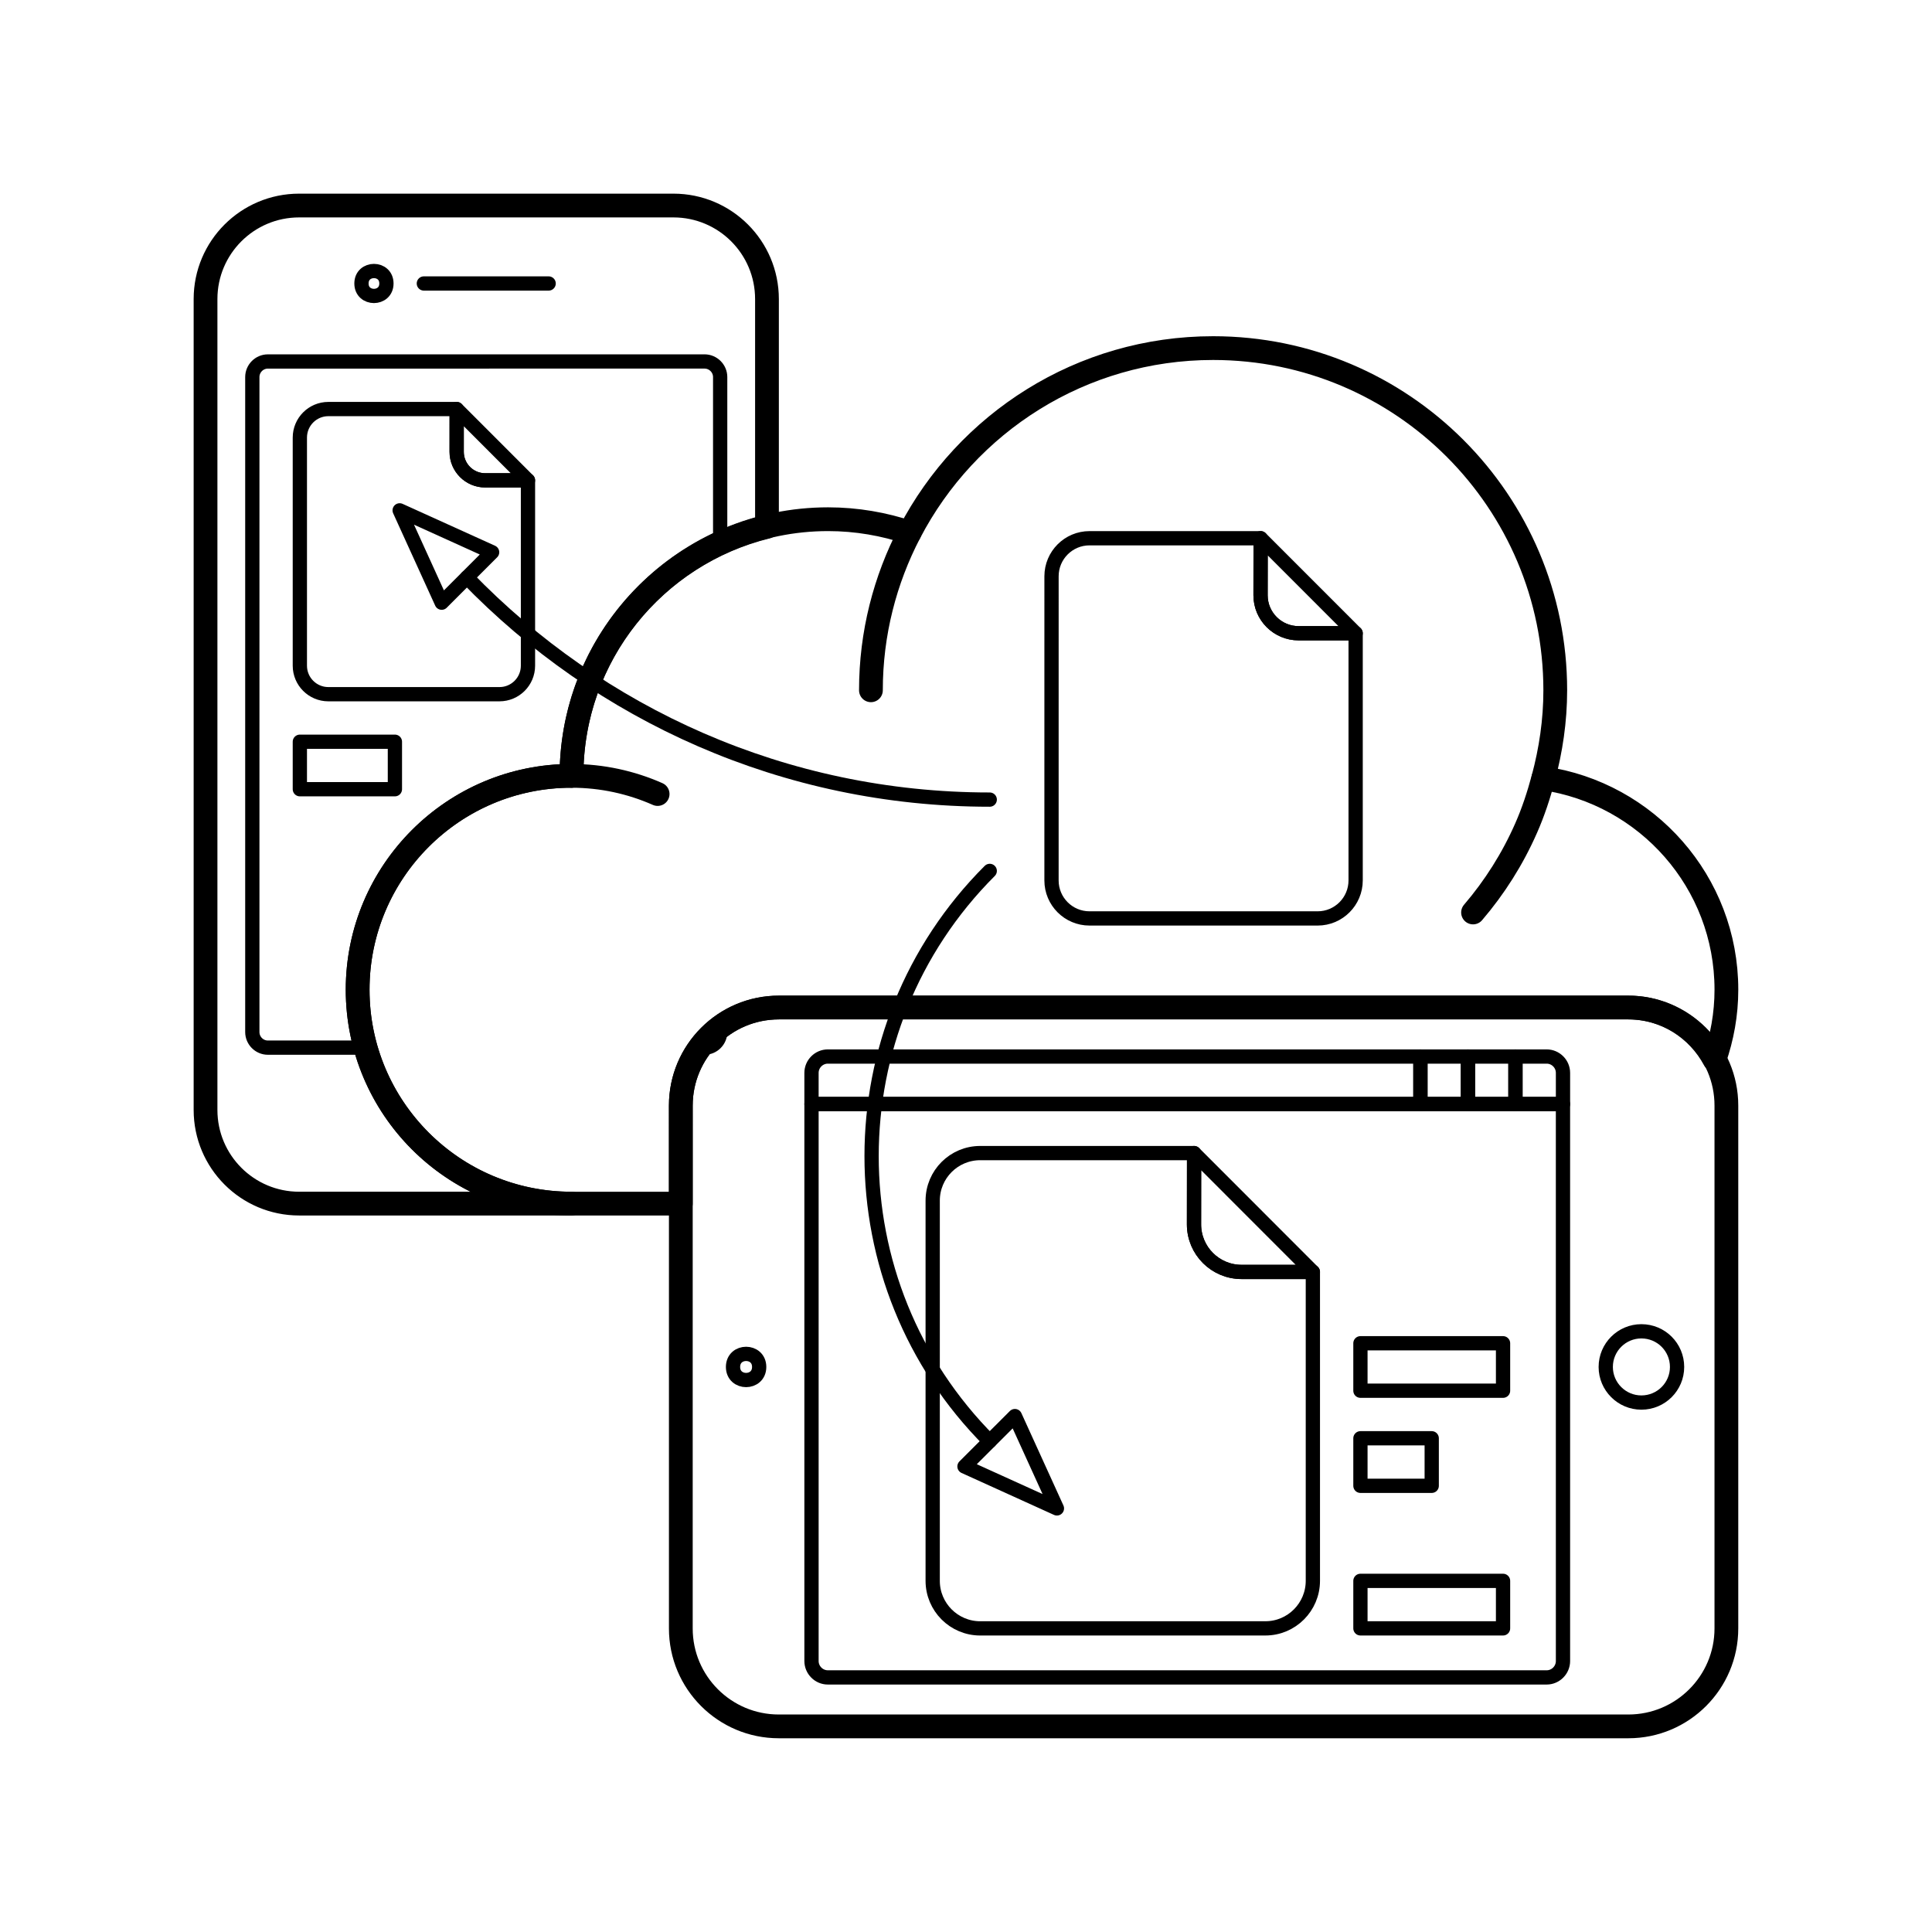 <?xml version="1.0" encoding="UTF-8"?>
<!-- Uploaded to: SVG Repo, www.svgrepo.com, Generator: SVG Repo Mixer Tools -->
<svg width="800px" height="800px" version="1.1" viewBox="144 144 512 512" xmlns="http://www.w3.org/2000/svg">
 <g fill="none" stroke="#000000" stroke-linecap="round" stroke-linejoin="round" stroke-miterlimit="10">
  <path transform="matrix(5.038 0 0 5.038 148.09 148.09)" d="m90 57.344c0-2.85-2.311-5.158-5.156-5.158h-44.686c-2.849 0-5.157 2.309-5.157 5.158v27.502c-0.002 2.845 2.307 5.154 5.154 5.154h44.688c2.845 0 5.157-2.309 5.157-5.154z" stroke-width="1.25"/>
  <path transform="matrix(5.038 0 0 5.038 148.09 148.09)" d="m85.529 69.218c1.039 0 1.877 0.838 1.877 1.875 0 1.033-0.838 1.873-1.877 1.873-1.032 0-1.875-0.84-1.875-1.873 0-1.037 0.843-1.875 1.875-1.875z" stroke-width=".75"/>
  <path transform="matrix(5.038 0 0 5.038 148.09 148.09)" d="m39.123 71.093c0 0.917-1.376 0.917-1.376 0 0-0.917 1.376-0.917 1.376 0" stroke-width=".75"/>
  <path transform="matrix(5.038 0 0 5.038 148.09 148.09)" d="m45.001 35.499c0-2.996 0.741-5.81 2.033-8.294-1.292 2.483-2.033 5.298-2.033 8.294z" stroke-width="1.25"/>
  <path transform="matrix(5.038 0 0 5.038 148.09 148.09)" d="m80.368 40.126c-0.241 0.9-0.53 1.782-0.902 2.623-0.712 1.62-1.657 3.112-2.792 4.438 1.135-1.326 2.08-2.818 2.792-4.438 0.371-0.841 0.661-1.724 0.902-2.623z" stroke-width="1.25"/>
  <path transform="matrix(5.038 0 0 5.038 148.09 148.09)" d="m29.251 40c1.612 0 3.142 0.343 4.53 0.956-1.389-0.613-2.918-0.956-4.53-0.956z" stroke-width="1.25"/>
  <path transform="matrix(5.038 0 0 5.038 148.09 148.09)" d="m35 57.344c0-2.85 2.308-5.158 5.157-5.158h44.686c1.967 0 3.658 1.115 4.529 2.738 0.401-1.154 0.629-2.386 0.629-3.677 0-5.662-4.188-10.333-9.632-11.12 0.396-1.479 0.63-3.023 0.63-4.627 0-9.941-8.057-18.001-17.996-18.001-6.949 0-12.967 3.943-15.968 9.707-1.347-0.451-2.787-0.706-4.286-0.706-7.455 0-13.498 6.042-13.498 13.5-6.215 0-11.25 5.04-11.25 11.25 0 6.213 5.035 11.253 11.25 11.253l5.749-7.75e-4z" stroke-width="1.25"/>
  <path transform="matrix(5.038 0 0 5.038 148.09 148.09)" d="m19.515 14.1c0 0.875-1.313 0.875-1.313 0 0-0.875 1.313-0.875 1.313 0" stroke-width=".75"/>
  <path transform="matrix(5.038 0 0 5.038 148.09 148.09)" d="m21.484 14.1h6.564z" stroke-width=".75"/>
  <path transform="matrix(5.038 0 0 5.038 148.09 148.09)" d="m18.001 51.248c0-6.21 5.035-11.25 11.25-11.25 0-6.346 4.382-11.653 10.282-13.098v-11.977c0-2.722-2.203-4.923-4.921-4.923h-19.689c-2.718 0-4.923 2.203-4.923 4.919v42.657c0 2.719 2.205 4.925 4.923 4.925h14.328c-6.215 0-11.25-5.04-11.25-11.253z" stroke-width="1.25"/>
  <path transform="matrix(5.038 0 0 5.038 148.09 148.09)" d="m18.001 51.248c0-6.21 5.035-11.25 11.25-11.25 0-5.424 3.206-10.089 7.82-12.235v-8.741c0-0.451-0.371-0.82-0.822-0.82l-22.97 7.76e-4c-0.45 0-0.818 0.369-0.818 0.82v34.454c0 0.451 0.369 0.82 0.818 0.82h5.15c-0.272-0.971-0.429-1.99-0.429-3.049z" stroke-width=".75"/>
  <path transform="matrix(5.038 0 0 5.038 148.09 148.09)" d="m36.015 54.297h0.234c0.451 0 0.822-0.369 0.822-0.82v-0.242c-0.402 0.3-0.758 0.658-1.056 1.062z" stroke-width=".75"/>
  <path transform="matrix(5.038 0 0 5.038 148.09 148.09)" d="m41.875 57.264v29.299c0 0.471 0.388 0.861 0.858 0.861h37.814c0.473 0 0.858-0.391 0.858-0.861l-7.75e-4 -29.299z" stroke-width=".75"/>
  <path transform="matrix(5.038 0 0 5.038 148.09 148.09)" d="m73.905 57.264h-32.03v-1.641c0-0.471 0.388-0.859 0.858-0.859h31.172z" stroke-width=".75"/>
  <path transform="matrix(5.038 0 0 5.038 148.09 148.09)" d="m78.904 57.264h2.501v-1.641c0-0.471-0.386-0.859-0.858-0.859h-1.643z" stroke-width=".75"/>
  <path transform="matrix(5.038 0 0 5.038 148.09 148.09)" d="m76.406 54.764h2.498v2.5h-2.498z" stroke-width=".75"/>
  <path transform="matrix(5.038 0 0 5.038 148.09 148.09)" d="m73.905 54.764h2.501v2.5h-2.501z" stroke-width=".75"/>
  <path transform="matrix(5.038 0 0 5.038 148.09 148.09)" d="m61.996 63.595c0 1.379 1.119 2.5 2.501 2.5h3.751l-6.248-6.253z" stroke-width=".75"/>
  <path transform="matrix(5.038 0 0 5.038 148.09 148.09)" d="m61.996 63.595c0 1.379 1.119 2.5 2.501 2.5h3.751v16.246c0 1.381-1.119 2.503-2.497 2.503l-15.001 7.75e-4c-1.38 0-2.5-1.122-2.5-2.501v-20c0-1.382 1.12-2.501 2.5-2.501h11.25z" stroke-width=".75"/>
  <path transform="matrix(5.038 0 0 5.038 148.09 148.09)" d="m65.496 30.501c0 1.103 0.896 1.998 2.002 1.998h3l-4.998-5z" stroke-width=".75"/>
  <path transform="matrix(5.038 0 0 5.038 148.09 148.09)" d="m65.496 30.501c0 1.103 0.896 1.998 2.002 1.998h3v12.999c0 1.106-0.896 2.002-1.998 2.002h-12.002c-1.104 0-1.998-0.896-1.998-2l7.75e-4 -15.999c0-1.104 0.895-2 1.998-2h9.002z" stroke-width=".75"/>
  <path transform="matrix(5.038 0 0 5.038 148.09 148.09)" d="m23.21 22.957c0 0.827 0.672 1.499 1.5 1.499h2.251l-3.75-3.752z" stroke-width=".75"/>
  <path transform="matrix(5.038 0 0 5.038 148.09 148.09)" d="m23.21 22.957c0 0.827 0.672 1.499 1.5 1.499h2.251v9.749c0 0.828-0.671 1.5-1.5 1.5h-9c-0.828 0-1.5-0.672-1.5-1.499v-12c0-0.83 0.672-1.501 1.5-1.501h6.75z" stroke-width=".75"/>
  <path transform="matrix(5.038 0 0 5.038 148.09 148.09)" d="m51.251 45c-8.286 8.286-8.286 21.714-0.003 30-8.283-8.286-8.283-21.716 0.003-30z" stroke-width=".75"/>
  <path transform="matrix(5.038 0 0 5.038 148.09 148.09)" d="m51.251 41.249c-10.802 0-20.54-4.491-27.5-11.686 6.96 7.195 16.698 11.686 27.5 11.686z" stroke-width=".75"/>
  <path transform="matrix(5.038 0 0 5.038 148.09 148.09)" d="m14.961 38.205h5v2.498h-5z" stroke-width=".75"/>
  <path transform="matrix(5.038 0 0 5.038 148.09 148.09)" d="m70.75 74.845h3.75v2.5h-3.75z" stroke-width=".75"/>
  <path transform="matrix(5.038 0 0 5.038 148.09 148.09)" d="m70.75 69.847h7.502v2.496h-7.502z" stroke-width=".75"/>
  <path transform="matrix(5.038 0 0 5.038 148.09 148.09)" d="m70.75 82.345h7.502v2.499h-7.502z" stroke-width=".75"/>
  <path transform="matrix(5.038 0 0 5.038 148.09 148.09)" d="m49.922 76.327 4.863 2.207-2.211-4.857z" stroke-width=".75"/>
  <path transform="matrix(5.038 0 0 5.038 148.09 148.09)" d="m25.075 28.238-4.864-2.204 2.211 4.857z" stroke-width=".75"/>
 </g>
</svg>
